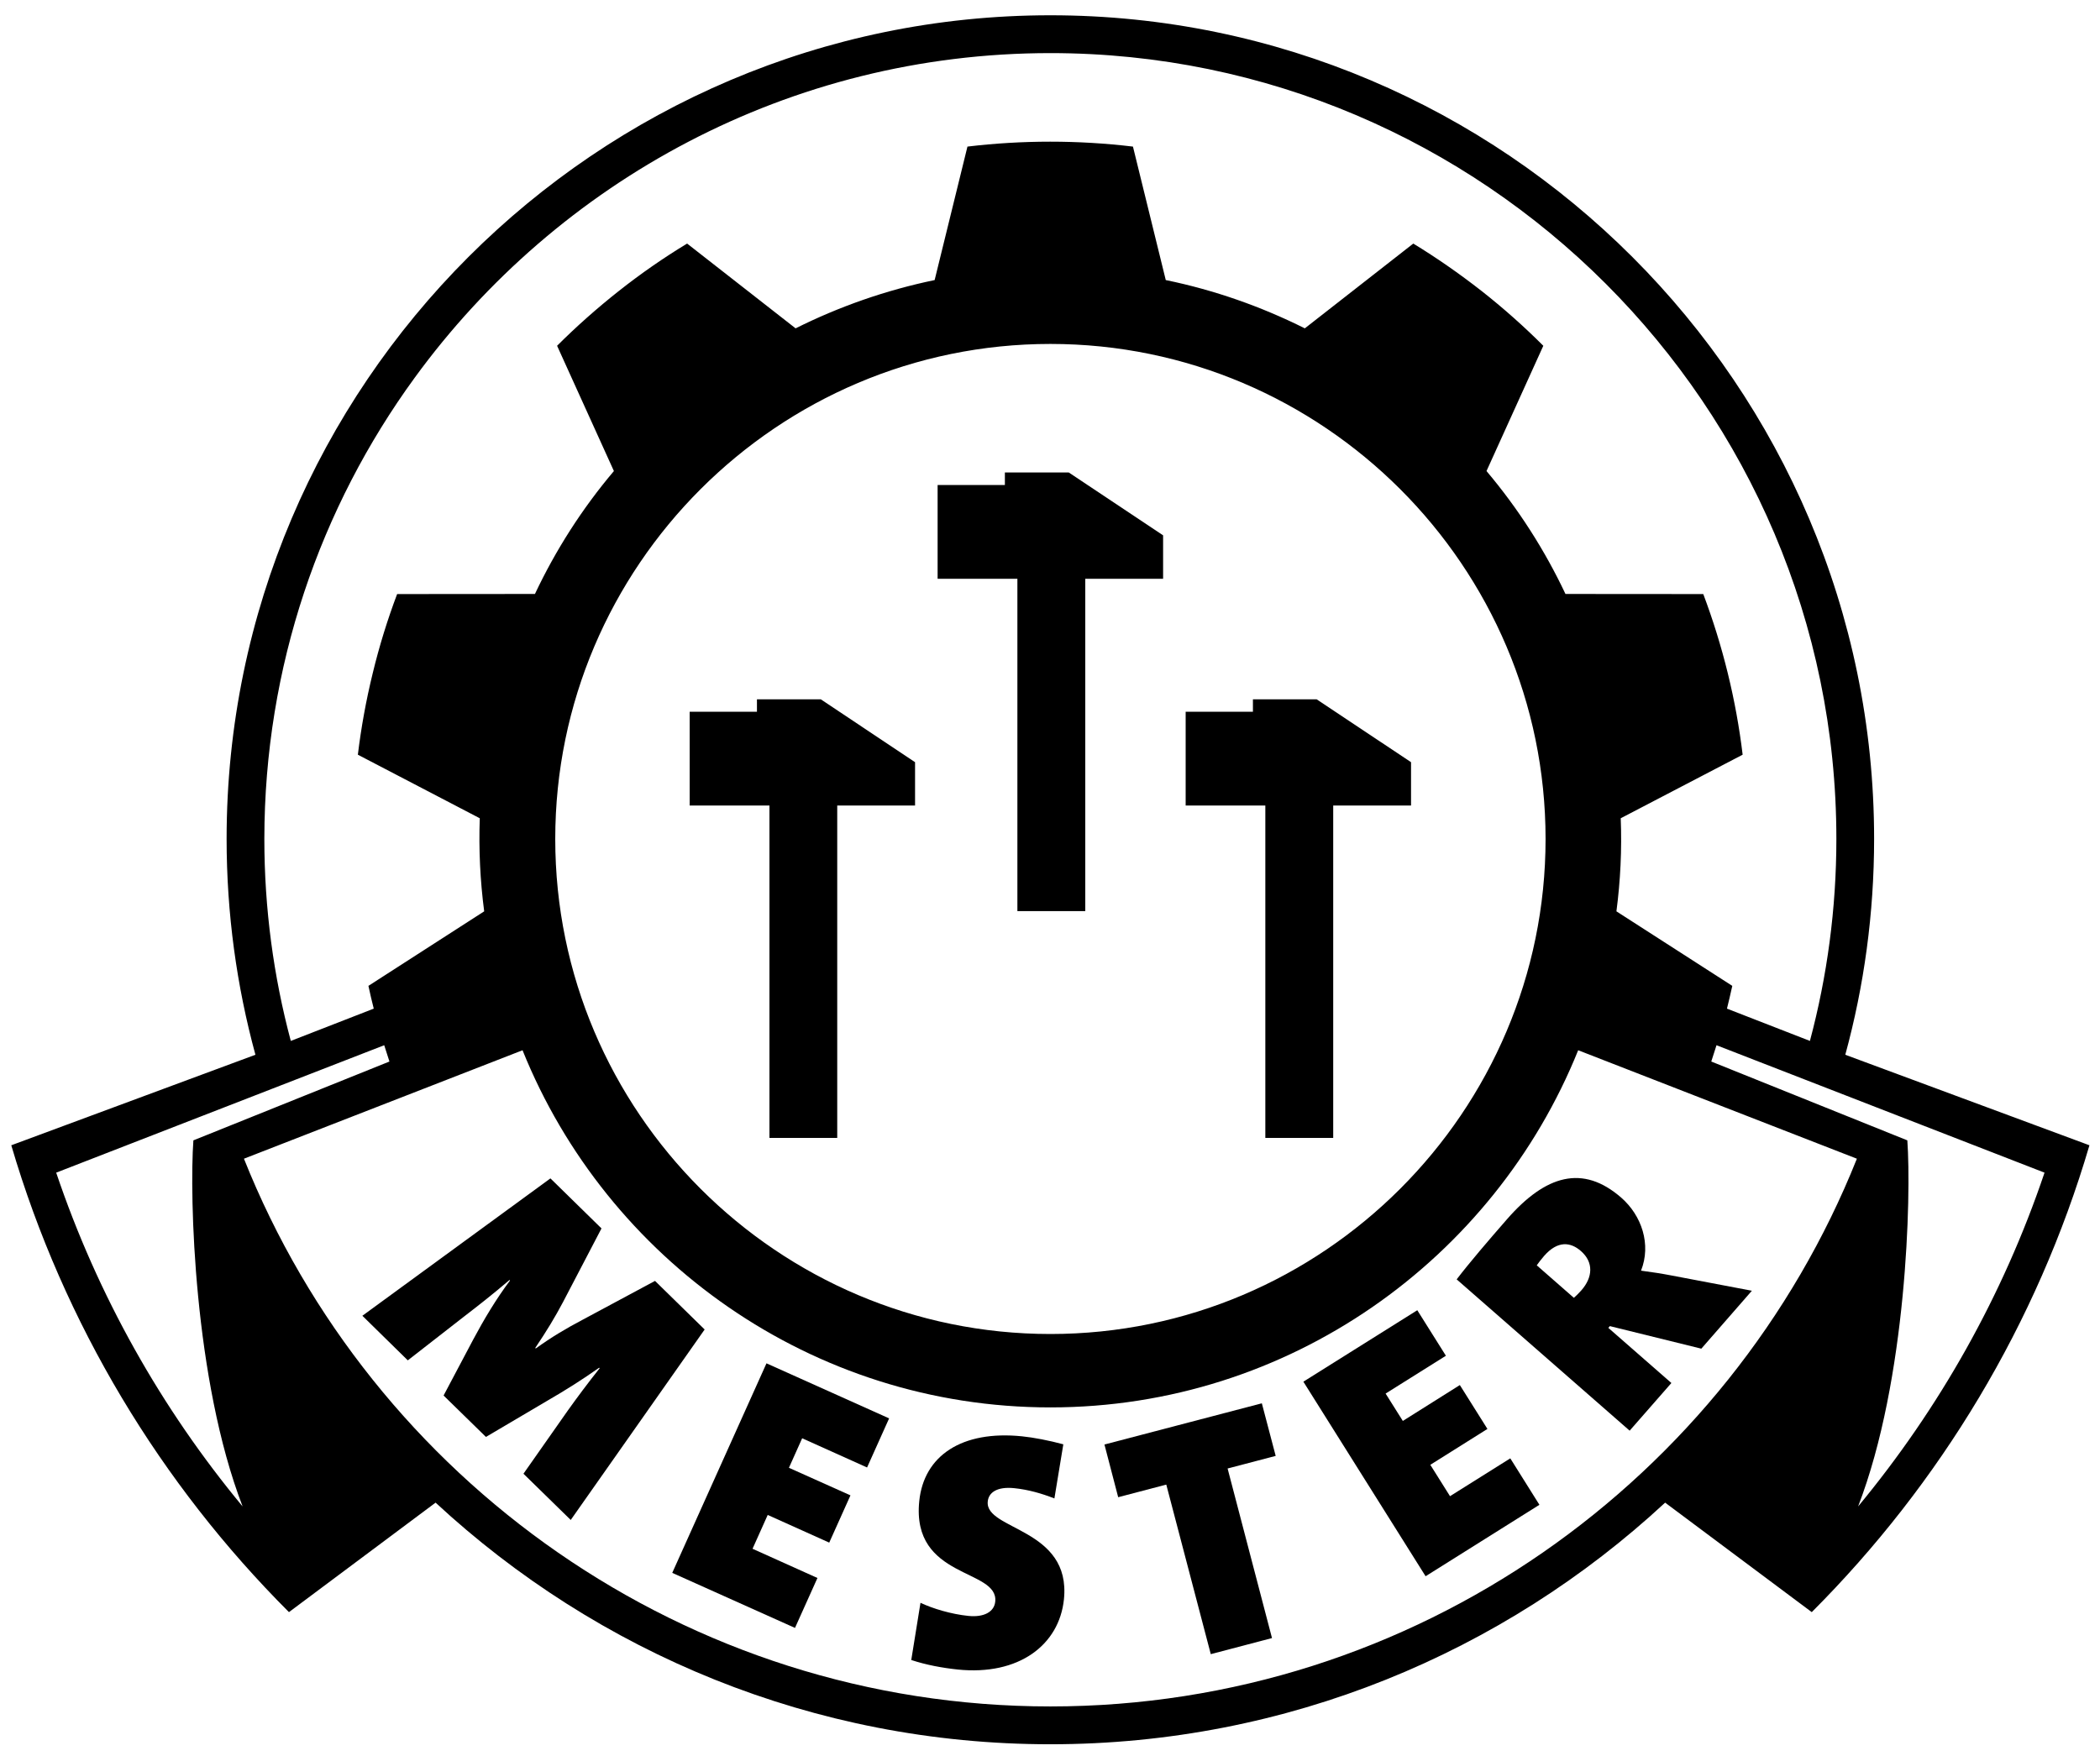 <?xml version="1.0" encoding="utf-8"?>
<!-- Generator: Adobe Illustrator 24.1.2, SVG Export Plug-In . SVG Version: 6.00 Build 0)  -->
<svg version="1.1" id="Layer_1" xmlns="http://www.w3.org/2000/svg" xmlns:xlink="http://www.w3.org/1999/xlink" x="0px" y="0px"
	 viewBox="0 0 2048 1713" style="enable-background:new 0 0 2048 1713;" xml:space="preserve">
<style type="text/css">
	.st0{fill-rule:evenodd;clip-rule:evenodd;}
</style>
<g>
	<path d="M510.5,1437.6l43.5-62c8.8-12.3,18.8-25.8,30.8-40.9l-0.5-0.5c-16.3,11.5-32.4,21.7-50.9,32.4l-59.5,35.1l-41.3-40.4
		l29-54.8c10.1-18.9,22.1-39.2,35.8-57.4l-0.5-0.5c-17,14.5-30.5,25-44,35.4l-55.2,43l-44.3-43.5l183.4-134l49.8,48.8l-37.6,72
		c-7.6,14.4-15.9,28.1-27,44.6l0.5,0.5c15.6-11.2,29.2-19.3,45.5-27.9l70.8-38l48.4,47.4l-130.6,185.8L510.5,1437.6L510.5,1437.6z"
		/>
	<polygon points="655.6,1534.3 747.5,1329.9 867.1,1383.6 845.6,1431.5 782.3,1403 769.4,1431.8 829.4,1458.7 808.7,1504.8 
		748.7,1477.8 733.9,1510.8 797.2,1539.3 775.3,1588 655.6,1534.3 	"/>
	<path d="M934.1,1628.6c-15.2-1.6-30.9-4.5-45.4-9.3l9-55.8c11.8,5.6,29.9,11.1,46.8,12.8c14.9,1.5,25.1-3.8,26.1-14
		c3.3-32.4-81.9-21.7-74.1-98c4.5-44.3,41.5-69.2,100.2-63.2c11.2,1.1,26.6,4.1,40.3,7.8l-8.7,52.8c-12.5-4.9-25.5-8.6-39-10
		c-17.2-1.8-25.2,4.4-26,13c-2.9,28.1,81.5,25.7,74.3,95.4C1033,1604.7,993.5,1634.7,934.1,1628.6L934.1,1628.6z"/>
	<polygon points="1197.2,1432.5 1240.5,1597.9 1180.8,1613.6 1137.4,1448.2 1090.5,1460.5 1077.1,1409.1 1230.6,1368.9 
		1244.1,1420.2 1197.2,1432.5 	"/>
	<polygon points="1390.3,1537.6 1271.1,1347.8 1382.2,1278.1 1410.1,1322.5 1351.3,1359.4 1368.1,1386.1 1423.7,1351.1 
		1450.6,1393.9 1394.9,1428.9 1414.1,1459.5 1472.9,1422.6 1501.3,1467.9 1390.3,1537.6 	"/>
	<path d="M1659.2,1315.6l-89.2-22l-1.5,1.7l61.5,53.8l-40.7,46.5L1420.6,1248c12.7-16.6,30.7-37.6,49.2-58.8
		c37.6-43,73.8-53.6,111.3-20.9c20,17.5,29.4,45.6,19.3,71.2c10.7,1.4,20.4,2.9,30.2,4.8l77.9,14.8L1659.2,1315.6L1659.2,1315.6z
		 M1505.9,1225.1c-2.6,3-6.1,7.5-7.2,9.2l36.2,31.7c1.8-1.5,5.1-4.8,7.3-7.3c11.2-12.7,12.1-27.4-0.4-38.3
		C1531.8,1211.6,1519.2,1209.9,1505.9,1225.1L1505.9,1225.1z"/>
	<path class="st0" d="M1668.9,1035.5l5.1-15.9l319.9,124.3c-40.5,120-102.7,230.1-181.8,325.6c47.7-123.7,51.9-303.4,48-357.1
		L1668.9,1035.5L1668.9,1035.5L1668.9,1035.5z M1623.9,1465.8l143,106.8c125-125.1,219.6-281.1,270.8-455.4l-238.1-88.3
		c18.3-67.1,28.1-137.7,28.1-210.6c0-442.5-360.9-803.4-803.4-803.4C581.9,15,221,375.9,221,818.3c0,72.8,9.8,143.4,28.1,210.6
		L11,1117.2c51.3,174.4,145.8,330.4,270.8,455.4l143-106.8c157.6,146.1,368.4,235.7,599.5,235.7
		C1255.4,1701.5,1466.2,1612,1623.9,1465.8L1623.9,1465.8L1623.9,1465.8z M404.4,368.5C544,176.8,770,51.8,1024.4,51.8l0,0
		c422.2,0,766.5,344.3,766.5,766.5c0,68.1-9,134.2-25.8,197.1l-80.9-31.5c1.8-7.4,3.6-14.8,5.2-22.2L1576.4,889
		c3.9-29.8,5.4-60.2,4.2-90.8l118.9-62c-3.2-26.5-8-53-14.5-79.5c-6.5-26.5-14.5-52.2-23.9-77.2l-134.4-0.1
		c-20.1-42.6-45.8-82.9-77-119.9l55.4-122.2c-18.8-18.8-39-36.8-60.4-53.6c-21.5-16.8-43.6-32.2-66.4-46.1l-105.8,82.7
		c-42.4-21.2-87.9-37.3-135.6-47.1l-32-130.2c-26.7-3.2-53.7-4.8-80.7-4.8c-27,0-54,1.6-80.7,4.8l-32,130.2
		c-47.7,9.9-93.2,25.9-135.6,47.1l-105.8-82.7c-22.8,13.8-45,29.2-66.4,46.1c-21.4,16.9-41.6,34.8-60.4,53.6l55.4,122.2
		c-31.2,36.9-56.9,77.3-77,119.9l-134.4,0.1c-9.4,24.9-17.4,50.7-23.8,77.2c-6.5,26.5-11.3,53.1-14.5,79.5l118.9,62
		c-1.1,30.6,0.4,61,4.3,90.8l-112.9,72.7c1.6,7.4,3.3,14.8,5.2,22.2l-80.9,31.5c-16.8-62.9-25.8-129-25.8-197.1
		C257.9,650.5,312.3,494.9,404.4,368.5L404.4,368.5z M1024.4,1372.9c232.6,0,432.6-144.5,514.7-348.4l271.8,105.8
		c-124.7,312.5-430.5,534.3-786.5,534.3c-356,0-661.9-221.8-786.5-534.3l271.7-105.8C591.7,1228.4,791.7,1372.9,1024.4,1372.9
		L1024.4,1372.9L1024.4,1372.9z M379.8,1035.5l-5.1-15.9L54.8,1143.9c40.5,120,102.6,230.1,181.8,325.6
		c-47.7-123.7-51.9-303.4-48-357.1L379.8,1035.5L379.8,1035.5L379.8,1035.5z M1024.4,335.5c265.9,0,482.9,216.9,482.9,482.9
		c0,265.9-216.9,482.9-482.9,482.9c-266,0-482.9-216.9-482.9-482.9C541.5,552.4,758.4,335.5,1024.4,335.5L1024.4,335.5L1024.4,335.5
		z"/>
	<polygon class="st0" points="1134.3,522.2 1042.3,460.9 980,460.9 980,466.3 980,473.1 973.2,473.1 914.4,473.1 914.4,564.6 
		985.4,564.6 992.2,564.6 992.2,571.4 992.2,888.8 1058.4,888.8 1058.4,571.4 1058.4,564.6 1065.2,564.6 1134.3,564.6 1134.3,522.2 
			"/>
	<polygon class="st0" points="1376.1,743.5 1284.1,682.2 1221.9,682.2 1221.9,687.6 1221.9,694.3 1215.1,694.3 1156.3,694.3 
		1156.3,785.8 1227.3,785.8 1234,785.8 1234,792.6 1234,1110 1300.2,1110 1300.2,792.6 1300.2,785.8 1307,785.8 1376.1,785.8 
		1376.1,743.5 	"/>
	<polygon class="st0" points="892.4,743.5 800.5,682.2 738.2,682.2 738.2,687.6 738.2,694.3 731.4,694.3 672.6,694.3 672.6,785.8 
		743.6,785.8 750.4,785.8 750.4,792.6 750.4,1110 816.5,1110 816.5,792.6 816.5,785.8 823.3,785.8 892.4,785.8 892.4,743.5 	"/>
</g>
</svg>

